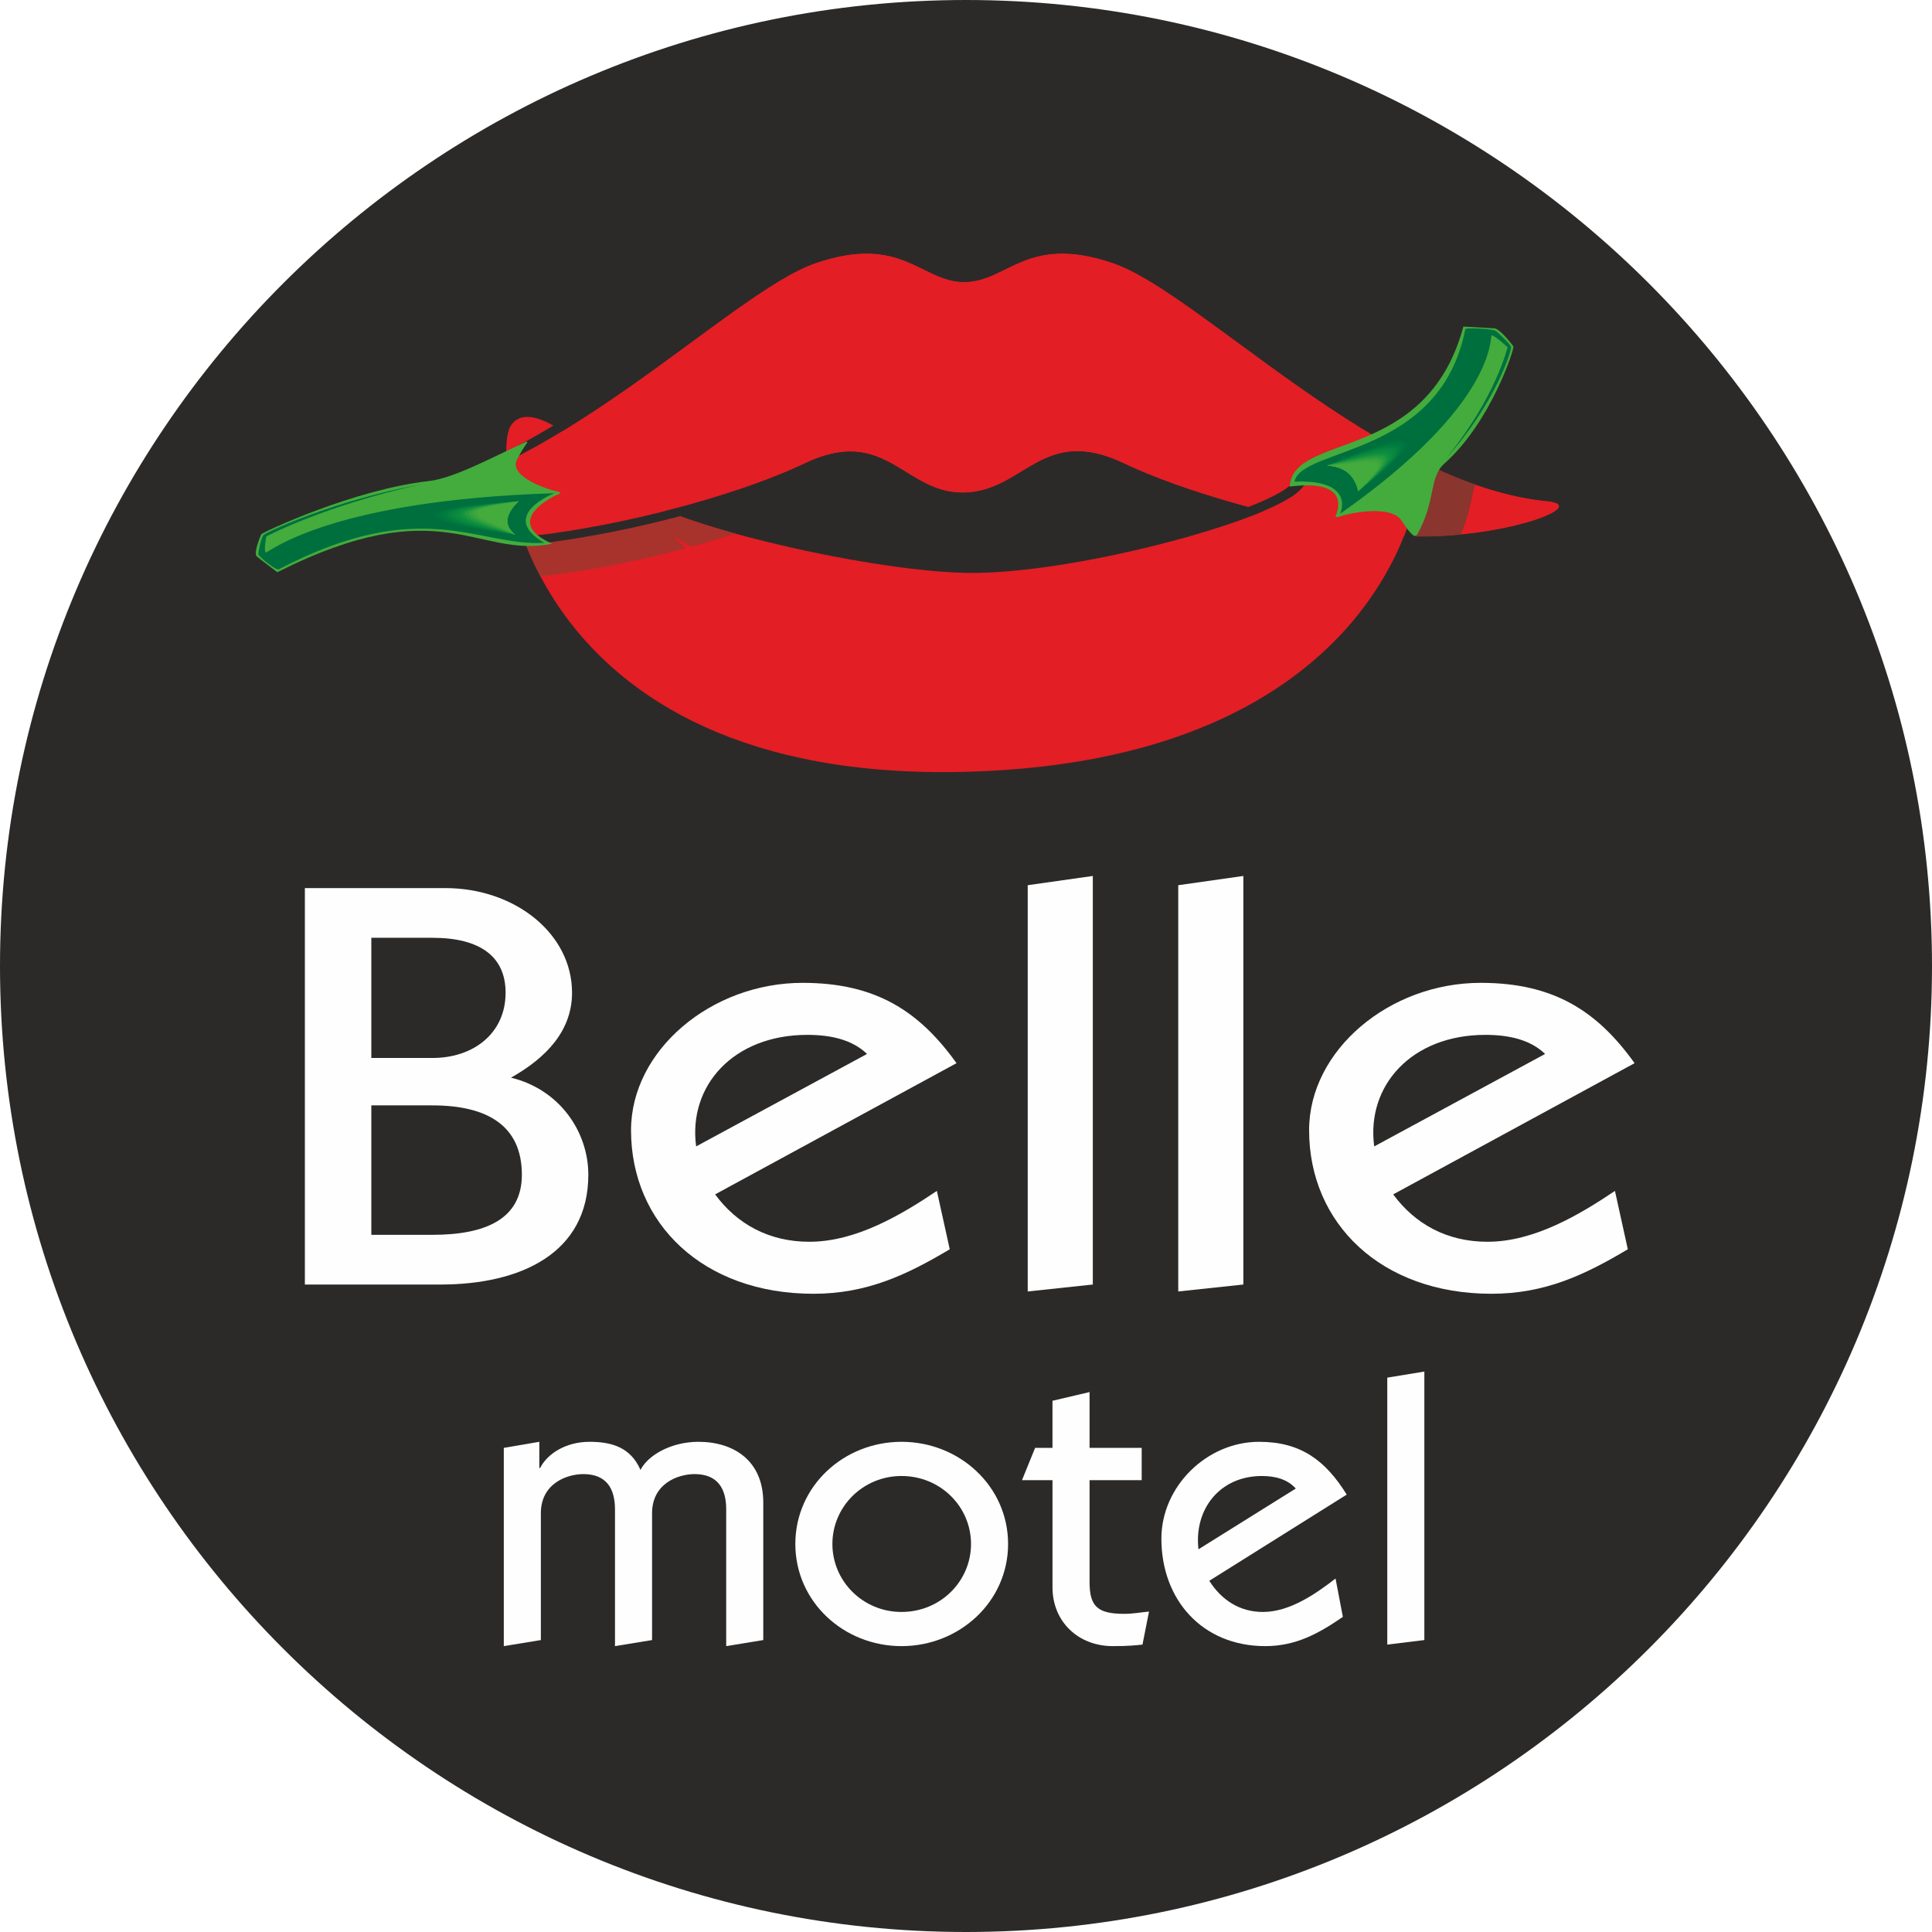 <?xml version="1.0" encoding="UTF-8"?>
<svg xmlns="http://www.w3.org/2000/svg" xmlns:xlink="http://www.w3.org/1999/xlink" xmlns:xodm="http://www.corel.com/coreldraw/odm/2003" xml:space="preserve" width="19.912mm" height="19.912mm" version="1.1" style="shape-rendering:geometricPrecision; text-rendering:geometricPrecision; image-rendering:optimizeQuality; fill-rule:evenodd; clip-rule:evenodd" viewBox="0 0 1982.66 1982.66">
 <defs>
  <style type="text/css">
   
    .fil1 {fill:#FEFEFE;fill-rule:nonzero}
    .fil0 {fill:#2B2A29;fill-rule:nonzero}
    .fil2 {fill:#E31E24;fill-rule:nonzero}
    .fil3 {fill:#34312F;fill-rule:nonzero}
    .fil4 {fill:#A7332C;fill-rule:nonzero}
    .fil18 {fill:#3D3432;fill-rule:nonzero}
    .fil17 {fill:#8A352D;fill-rule:nonzero}
    .fil5 {fill:#43AC3C;fill-rule:nonzero}
    .fil16 {fill:#3DA63D;fill-rule:nonzero}
    .fil15 {fill:#31A03E;fill-rule:nonzero}
    .fil14 {fill:#25993E;fill-rule:nonzero}
    .fil13 {fill:#14933F;fill-rule:nonzero}
    .fil12 {fill:#0B8D3F;fill-rule:nonzero}
    .fil11 {fill:#0B883F;fill-rule:nonzero}
    .fil10 {fill:#07833F;fill-rule:nonzero}
    .fil9 {fill:#017E3F;fill-rule:nonzero}
    .fil8 {fill:#00793E;fill-rule:nonzero}
    .fil7 {fill:#00743E;fill-rule:nonzero}
    .fil6 {fill:#006F3E;fill-rule:nonzero}
   
  </style>
    <clipPath id="id0">
     <path d="M1086.8 432.61c-66.26,0 -64.74,35.43 -97.19,35.43 -32.29,0 -39.08,-35.43 -111.52,-35.43 -80.74,0 -53.28,41.45 -169.63,84.96 26.41,-7.37 51.01,-15.33 72.89,-23.38 36.37,-17.71 50.41,-34.94 89.05,-34.94 57.49,0 76.66,42.06 117.86,42.06 41.05,0 60.21,-42.06 117.86,-42.06 35.47,0 50.1,14.6 80.74,30.68 14.34,5.63 30.33,11.25 47.24,16.68 -53.88,-25.5 -76.51,-74 -147.3,-74l0 0z"></path>
    </clipPath>
    <clipPath id="id1">
     <path d="M1267.24 517.84c1.14,0.24 2.27,0.46 3.41,0.68 -1.14,-0.23 -2.27,-0.46 -3.41,-0.68zm-485.97 -23.66l0 0c-21.71,8.06 -46.5,16.02 -72.9,23.39 -0.82,0.33 -1.62,0.64 -2.43,0.95 34.17,-6.91 57.5,-15.67 75.33,-24.34zm405.63 -4.25l0 0c18.3,9.7 42.45,19.95 80.34,27.91 -12.31,-2.7 -23.32,-6.57 -33.04,-11.23 -17.02,-5.44 -33.05,-11.04 -47.31,-16.68l0 0z"></path>
    </clipPath>
    <clipPath id="id2">
     <path d="M709.61 560.99c-1.9,0.55 -3.96,1.06 -5.86,1.59 33.92,30.91 135.55,108.92 297.4,108.92 108.28,0 196.43,-38.49 254.76,-74.22l0 -20.76c-61.98,25.92 -154.88,55.26 -257.61,55.26 -142.21,0 -247.94,-48.61 -288.69,-70.8l0 0z"></path>
    </clipPath>
    <clipPath id="id3">
     <path d="M691.12 550.19c0,0 4.25,4.76 12.63,12.39 1.95,-0.53 3.91,-1.06 5.85,-1.59 -12.08,-6.56 -18.48,-10.79 -18.48,-10.79l0 0z"></path>
    </clipPath>
    <clipPath id="id4">
     <path d="M1334.62 537.63c0,0 -29.68,18.39 -78.75,38.89l0 20.75c50.47,-30.88 78.75,-59.64 78.75,-59.64l0 0z"></path>
    </clipPath>
    <clipPath id="id5">
     <path d="M554.37 593.61c0,0 3.34,6.1 10.67,16.13 -2.51,-4.08 -4.89,-8.15 -7.15,-12.22 -2.37,-2.53 -3.52,-3.91 -3.52,-3.91l0 0z"></path>
    </clipPath>
    <clipPath id="id6">
     <path d="M557.78 597.52c2.34,4.05 4.69,8.15 7.27,12.2 33.33,45.61 149.74,172.06 413.04,172.06 2.35,0 4.7,0 7.28,-0.06 206.52,-1.8 330.9,-90.45 393.09,-152.8l-8.92 0c-63.13,51.58 -181.41,117.53 -373.37,117.53 -78.15,0 -144.57,-9.36 -200.42,-23.47 -9.15,1.59 -17.37,2.25 -24.87,2.25 -18.31,0 -30.99,-4.27 -39.19,-8.59 -10.34,-5.42 -16.9,-12.25 -17.6,-20.01 -94.11,-37.74 -143.15,-85.31 -156.3,-99.1l0 0z"></path>
    </clipPath>
    <clipPath id="id7">
     <path d="M1427.66 568.69c0,0 -17.76,27.15 -58.23,60.22l9.01 0c33.89,-34.03 49.22,-60.22 49.22,-60.22l0 0z"></path>
    </clipPath>
    <clipPath id="id8">
     <path d="M757.49 712.11c5.26,4.11 15.46,8.84 35.02,10.03 -12.19,-3.14 -23.85,-6.48 -35.02,-10.03l0 0z"></path>
    </clipPath>
    <clipPath id="id9">
     <path d="M1089.25 388.49c-6.04,0 -12.72,1.28 -19.56,4.76 -11.01,5.07 -24.52,15.8 -27.58,38.44 8.84,-15.3 19.8,-20.38 27.07,-22.01 3.26,4.55 9.32,8.03 16.9,8.95 1.71,0.22 3.37,0.32 4.99,0.32 10.58,0 19.23,-4.37 21.38,-11.33 2.75,-9.02 -3.24,-16.42 -15.95,-18.53 -2.28,-0.39 -4.72,-0.61 -7.25,-0.61l0 0z"></path>
    </clipPath>
    <clipPath id="id10">
     <path d="M792.52 722.14c1.03,0.28 2.1,0.55 3.16,0.82 0.98,-0.16 1.97,-0.35 3,-0.54 -2.15,-0.06 -4.2,-0.14 -6.15,-0.28zm-55.51 -42.48l0 0c-1.65,0 -3.37,0.13 -5.05,0.37 -12.1,1.75 -18.1,9.5 -17.81,16.27 0,0.11 0.03,0.22 0.03,0.32 13.49,5.42 27.94,10.61 43.3,15.48 -0.5,-0.4 -0.98,-0.78 -1.39,-1.17 5.37,-4.18 8,-10.08 6.39,-16.08 -2.4,-8.88 -13.26,-15.18 -25.47,-15.18l0 0z"></path>
    </clipPath>
    <clipPath id="id11">
     <path d="M714.17 696.63c0.51,7.79 7.12,14.58 17.49,20.01 8.12,4.31 20.85,8.6 39.29,8.6 7.33,0 15.52,-0.67 24.72,-2.28 -1.06,-0.27 -2.13,-0.55 -3.16,-0.81 -19.57,-1.2 -29.76,-5.93 -35.04,-10.05 -15.36,-4.87 -29.81,-10.09 -43.31,-15.48l0 0z"></path>
    </clipPath>
    <clipPath id="id12">
     <path d="M1098.65 285.25c-43.76,0 -76.26,34.31 -107.11,36.66 -30.84,-2.35 -63.35,-36.66 -107.1,-36.66 -7.3,0 -14.8,0.94 -22.71,3.15 -57.51,15.87 -130.66,107.25 -234.63,163.73 0,0 122.31,-15 196.08,-69.45 17.92,-13.32 32.93,-18.24 46.47,-18.24 37.72,0 65.22,38.35 122.31,38.35 57.93,0 69.39,-37.06 104.19,-37.06 11.67,0 25.84,4.07 45.22,14.99 32.92,18.68 165.45,57.51 214.63,71.42 -104.19,-56.48 -177.12,-147.85 -234.63,-163.73 -7.92,-2.21 -15.42,-3.15 -22.71,-3.15l0 0z"></path>
    </clipPath>
 </defs>
 <g id="Camada_x0020_1">
  <g id="_2297002229360">
   <path class="fil0" d="M991.33 1982.66c-546.62,0 -991.33,-444.71 -991.33,-991.32 0,-546.63 444.71,-991.34 991.33,-991.34 546.63,0 991.33,444.71 991.33,991.34 0,546.61 -444.7,991.32 -991.33,991.32z"></path>
   <path class="fil1" d="M312.86 911.38l144.05 0c71.68,0 130.13,46.85 130.13,107.33 0,38.56 -25.74,66.43 -62.63,87.19 50.8,12.46 79.34,56.35 79.34,99.64 0,80.65 -69.59,112.68 -151.72,112.68l-139.17 0 0 -406.83zm68.2 174.35l0 0 62.63 0c42.46,0 75.16,-25.5 75.16,-67.02 0,-36.76 -25.74,-56.33 -75.16,-56.33l-62.63 0 0 123.35zm0 181.48l0 0 62.63 0c54.28,0 91.86,-16.01 91.86,-61.67 0,-50.4 -35.49,-71.17 -91.86,-71.17l-62.63 0 0 132.85z"></path>
   <path class="fil1" d="M733.87 1225.71c22.27,30.24 54.98,48.62 96.73,48.62 48.01,0 94.64,-27.88 130.83,-52.19l13.23 59.89c-43.85,26.11 -84.9,45.67 -139.88,45.67 -113.43,0 -187.2,-72.36 -187.2,-167.84 0,-81.84 82.11,-151.24 176.05,-151.24 75.17,0 119.7,29.07 157.97,82.44l-247.74 134.64zm155.89 -144.12l0 0c-15.3,-14.84 -37.59,-19.59 -61.24,-19.59 -75.86,0 -122.48,52.2 -114.14,114.47l175.38 -94.88z"></path>
   <polygon class="fil1" points="1054.67,1325.33 1054.67,908.41 1121.47,898.92 1121.47,1318.21 "></polygon>
   <polygon class="fil1" points="1209.14,1325.33 1209.14,908.41 1275.95,898.92 1275.95,1318.21 "></polygon>
   <path class="fil1" d="M1429.73 1225.71c22.26,30.24 54.97,48.62 96.73,48.62 48.02,0 94.64,-27.88 130.83,-52.19l13.21 59.89c-43.83,26.11 -84.89,45.67 -139.87,45.67 -113.43,0 -187.2,-72.36 -187.2,-167.84 0,-81.84 82.11,-151.24 176.06,-151.24 75.16,0 119.7,29.07 157.97,82.44l-247.74 134.64zm155.89 -144.12l0 0c-15.31,-14.84 -37.59,-19.59 -61.25,-19.59 -75.85,0 -122.47,52.2 -114.13,114.47l175.38 -94.88z"></path>
   <path class="fil1" d="M517.01 1689.29l0 -203.44 36.45 -6.24 0 26.89 0.8 0c7.54,-14.81 26.55,-26.89 50.72,-26.89 23.78,0 42.41,6.24 52.31,28.85 7.93,-15.57 32.1,-28.85 59.44,-28.85 36.06,0 66.56,19.11 66.56,62.36l0 141.09 -38.04 6.22 0 -140.31c0,-21.82 -9.12,-36.22 -32.49,-36.22 -17.04,0 -43.59,9.73 -43.59,40.13l0 130.18 -38.05 6.22 0 -140.31c0,-21.82 -9.1,-36.22 -32.49,-36.22 -17.04,0 -43.58,9.73 -43.58,40.13l0 130.18 -38.05 6.22z"></path>
   <path class="fil1" d="M1034.52 1584.45c0,59.24 -49.93,104.84 -109.36,104.84 -59.44,0 -108.97,-45.6 -108.97,-104.84 0,-59.23 49.53,-104.84 108.97,-104.84 59.43,0 109.36,45.61 109.36,104.84zm-109.36 -69.75l0 0c-39.62,0 -70.94,31.56 -70.94,69.75 0,38.21 31.32,69.77 70.94,69.77 40.02,0 71.32,-31.56 71.32,-69.77 0,-38.19 -31.31,-69.75 -71.32,-69.75z"></path>
   <path class="fil1" d="M1171.63 1518.97l-53.49 0 0 104.47c0,24.93 7.92,32.72 35.67,32.72 8.7,0 17.03,-1.56 25.35,-2.34l-6.73 33.9c-7.53,0.8 -14.27,1.56 -30.51,1.56 -35.27,0 -61.83,-24.94 -61.83,-60.41l0 -109.91 -31.3 0 13.47 -33.12 17.82 0 0 -48.33 38.06 -8.95 0 57.28 53.49 0 0 33.12z"></path>
   <path class="fil1" d="M1240.98 1622.25c12.68,19.88 31.31,31.97 55.08,31.97 27.34,0 53.89,-18.31 74.5,-34.3l7.52 39.36c-24.95,17.16 -48.33,30.01 -79.65,30.01 -64.58,0 -106.59,-47.54 -106.59,-110.29 0,-53.78 46.76,-99.39 100.25,-99.39 42.81,0 68.16,19.11 89.95,54.18l-141.06 88.46zm88.77 -94.68l0 0c-8.73,-9.75 -21.4,-12.86 -34.88,-12.86 -43.18,0 -69.73,34.28 -64.98,75.21l99.86 -62.34z"></path>
   <polygon class="fil1" points="1423.65,1687.72 1423.65,1413.76 1461.7,1407.52 1461.7,1683.06 "></polygon>
   <path class="fil2" d="M989.63 505.6c61.81,-1.38 80.03,-69.91 163.82,-29.95 57.57,27.44 160.78,58.25 261.26,72.07 100.45,13.81 220.25,-26.25 175.81,-33.17 -173.9,-15.19 -359.37,-214.17 -448.24,-244.57 -88.89,-30.4 -108.22,19.35 -152.64,19.35 -44.45,0 -63.79,-49.75 -152.64,-19.35 -88.88,30.4 -274.36,229.37 -448.25,244.57 -44.44,6.92 75.36,46.98 175.81,33.17 100.48,-13.82 203.68,-44.63 261.26,-72.07 50.67,-24.17 77.36,-7.64 104.21,8.9 17.55,10.79 35.18,21.61 59.61,21.05z"></path>
   <path class="fil0" d="M1593.09 506.06l-1.11 -0.13c-107.46,-9.39 -221.73,-93.35 -313.53,-160.83 -52.17,-38.32 -97.22,-71.42 -130.96,-82.95 -21.03,-7.2 -39.8,-10.69 -57.41,-10.69 -29.25,0 -49.42,9.93 -65.64,17.88 -12.32,6.06 -22.96,11.3 -34.82,11.3 -11.86,0 -22.51,-5.24 -34.84,-11.3 -16.21,-7.97 -36.38,-17.88 -65.63,-17.88 -17.6,0 -36.4,3.49 -57.41,10.69 -33.75,11.53 -78.79,44.64 -130.96,82.95 -91.81,67.48 -206.08,151.44 -313.52,160.83l-1.12 0.13c-19.24,3.01 -19.4,12.03 -18.99,14.73 3.06,20.36 88.67,11.88 152.94,38.48 16.37,0 32.1,-1.03 46.75,-3.05 108.5,-14.93 211.62,-47.6 265.66,-73.36 15.12,-7.22 28.25,-10.71 40.1,-10.71 18.67,0 33.57,9.16 49.34,18.87 18.18,11.19 38.84,23.89 68.04,23.25 28.19,-0.63 48.29,-12.86 66.03,-23.67 16.56,-10.08 30.84,-18.77 49.56,-18.77 12.13,0 25.57,3.61 41.15,11.03 54.05,25.77 157.15,58.44 265.69,73.36 14.63,2.02 30.34,3.05 46.73,3.05 64.86,0 149.89,-18.12 152.95,-38.48 0.4,-2.7 0.22,-11.72 -19,-14.73zm-178.39 41.65l0 0c-100.48,-13.82 -203.68,-44.63 -261.26,-72.07 -83.79,-39.96 -102,28.57 -163.82,29.95 -24.43,0.56 -42.06,-10.26 -59.61,-21.05 -26.85,-16.54 -53.54,-33.07 -104.21,-8.9 -57.57,27.44 -160.78,58.25 -261.26,72.07 -100.46,13.81 -220.25,-26.25 -175.81,-33.17 173.89,-15.19 359.38,-214.17 448.25,-244.57 88.86,-30.4 108.19,19.35 152.64,19.35 44.42,0 63.76,-49.75 152.64,-19.35 88.88,30.4 274.34,229.37 448.24,244.57 44.44,6.92 -75.37,46.98 -175.81,33.17z"></path>
   <path class="fil0" d="M1466.15 433.38c-7.93,-12.36 -20.95,-14.22 -28,-14.22 -33.5,0 -80.21,42.58 -113.49,78.28 -28.29,30.35 -230.84,84.49 -334.59,81.74 -104.31,-2.71 -308.12,-52.34 -335.5,-81.74 -33.29,-35.71 -80,-78.28 -113.48,-78.28 -7.06,0 -20.07,1.86 -28,14.22 -13.7,21.38 -8.3,133.36 77.61,229.11 56.73,63.21 168.2,138.57 377.12,138.57 7.31,0 14.78,-0.1 22.22,-0.28 229.16,-5.6 347.15,-87.65 405.76,-155.5 76.88,-89 84.28,-190.16 70.36,-211.9zm-476.54 358.73l0 0c-452.11,11.06 -486.73,-321.95 -465.48,-355.11 21.24,-33.17 89.44,32.1 120.35,65.27 30.91,33.17 238.87,82.84 345.13,85.61 106.28,2.75 314.24,-52.44 345.15,-85.61 30.92,-33.17 99.1,-98.44 120.36,-65.27 21.24,33.17 -13.4,344.06 -465.51,355.11z"></path>
   <path class="fil2" d="M989.61 792.1c-452.11,11.06 -486.73,-321.95 -465.48,-355.11 21.24,-33.17 89.44,32.1 120.35,65.27 30.91,33.17 238.87,82.84 345.13,85.61 106.28,2.75 314.24,-52.44 345.15,-85.61 30.92,-33.17 93.84,-70.35 120.36,-65.27 21.24,33.17 -13.4,344.06 -465.51,355.11z"></path>
   <path class="fil3" d="M697.92 529.74c-0.01,0 -0.01,0 -0.02,0 16.57,6.02 35.9,12.08 56.8,17.86 0.01,-0.01 0.02,-0.01 0.03,-0.01 -20.91,-5.79 -40.23,-11.83 -56.81,-17.85z"></path>
   <path class="fil4" d="M564.54 547.72c-0.15,0.01 -0.31,0.03 -0.47,0.07 0.16,-0.04 0.32,-0.06 0.47,-0.07zm133.36 -17.97l0 0c-40.55,10.75 -85.32,20.2 -131.05,26.49 -8.74,1.19 -17.87,2.05 -27.29,2.54 4.19,10.62 9.15,21.52 14.98,32.51 5.8,-0.44 11.57,-1.04 17.3,-1.82 44.88,-6.16 90.26,-15.73 131.91,-26.87 -8.37,-7.63 -12.63,-12.39 -12.63,-12.39 0,0 6.4,4.23 18.48,10.79 15.68,-4.28 30.79,-8.78 45.1,-13.38 -20.9,-5.79 -40.23,-11.84 -56.8,-17.86z"></path>
   <path class="fil2" d="M989.63 505.6c61.81,-1.38 80.03,-69.91 163.82,-29.95 57.57,27.44 160.78,58.25 261.26,72.07 100.45,13.81 220.25,-26.25 175.81,-33.17 -173.9,-15.19 -359.37,-214.17 -448.24,-244.57 -88.89,-30.4 -108.22,19.35 -152.64,19.35 -44.45,0 -63.79,-49.75 -152.64,-19.35 -88.88,30.4 -274.36,229.37 -448.25,244.57 -44.44,6.92 75.36,46.98 175.81,33.17 100.48,-13.82 203.68,-44.63 261.26,-72.07 50.67,-24.17 77.36,-7.64 104.21,8.9 17.55,10.79 35.18,21.61 59.61,21.05z"></path>
   <path class="fil0" d="M1593.09 506.06l-1.11 -0.13c-107.46,-9.39 -221.73,-93.35 -313.53,-160.83 -52.17,-38.32 -97.22,-71.42 -130.96,-82.95 -21.03,-7.2 -39.8,-10.69 -57.41,-10.69 -29.25,0 -49.42,9.93 -65.64,17.88 -12.32,6.06 -22.96,11.3 -34.82,11.3 -11.86,0 -22.51,-5.24 -34.84,-11.3 -16.21,-7.97 -36.38,-17.88 -65.63,-17.88 -17.6,0 -36.4,3.49 -57.41,10.69 -33.75,11.53 -78.79,44.64 -130.96,82.95 -91.81,67.48 -206.08,151.44 -313.52,160.83l-1.12 0.13c-19.24,3.01 99.05,10.35 99.46,13.05 3.05,20.35 -20.3,8.69 34.49,40.16 16.37,0 32.1,-1.03 46.75,-3.05 108.5,-14.93 211.62,-47.6 265.66,-73.36 15.12,-7.22 28.25,-10.71 40.1,-10.71 18.67,0 33.57,9.16 49.34,18.87 18.18,11.19 38.84,23.89 68.04,23.25 28.19,-0.63 48.29,-12.86 66.03,-23.67 16.56,-10.08 30.84,-18.77 49.56,-18.77 12.13,0 25.57,3.61 41.15,11.03 54.05,25.77 157.15,58.44 265.69,73.36 14.63,2.02 30.34,3.05 46.73,3.05 64.86,0 149.89,-18.12 152.95,-38.48 0.4,-2.7 0.22,-11.72 -19,-14.73zm-178.39 41.65l0 0c-100.48,-13.82 -203.68,-44.63 -261.26,-72.07 -83.79,-39.96 -102,28.57 -163.82,29.95 -24.43,0.56 -42.06,-10.26 -59.61,-21.05 -26.85,-16.54 -53.54,-33.07 -104.21,-8.9 -57.57,27.44 -160.78,58.25 -261.26,72.07 -100.46,13.81 -220.25,-26.25 -175.81,-33.17 173.89,-15.19 359.38,-214.17 448.25,-244.57 88.86,-30.4 108.19,19.35 152.64,19.35 44.42,0 63.76,-49.75 152.64,-19.35 88.88,30.4 274.34,229.37 448.24,244.57 44.44,6.92 -75.37,46.98 -175.81,33.17z"></path>
   <path class="fil5" d="M284.59 587.24c0,0 -17.49,-13.2 -21.14,-16.29 -3.62,-3.09 3.79,-20.88 4.64,-22.67 0.85,-1.76 94.43,-45.89 172.02,-54.61 25.66,-2.85 65.78,-24.74 99.48,-40.16 4.43,-1.22 -0.47,1.37 -9.04,18.09 -8.91,17.36 31.11,30.59 40.2,32.48 9.06,1.91 2.13,2.66 -3.13,5.67 -5.27,3.01 -49.88,26.64 -0.92,48.27 -77.76,15.55 -113.46,-55.84 -282.12,29.21z"></path>
   <path class="fil6" d="M568.63 506.19c0,0 -58.14,23.09 -10.06,50.89 -67.86,3.97 -125.02,-49.77 -272.49,27.13 -3.19,1.24 -21.01,-13.27 -20.94,-15.76 0.06,-2.47 2.88,-16.92 5.44,-19.51 2.54,-2.59 70.3,-34.93 161.12,-51.77 -98.09,21.41 -158.37,53.31 -158.37,53.31 0,0 -2.99,14.63 -0.49,16.61 4.29,-1.23 67.61,-53.86 295.79,-60.91z"></path>
   <path class="fil6" d="M531.99 514.47c-15.49,15.3 -13.65,26.01 -3.41,34.16 -115.29,-13.73 -115.45,-27.46 3.41,-34.16z"></path>
   <path class="fil7" d="M531.99 514.47c-15.49,15.3 -13.65,26.01 -3.41,34.16 -107.67,-14.13 -111.53,-27.09 3.41,-34.16z"></path>
   <path class="fil8" d="M531.99 514.47c-15.49,15.3 -13.65,26.01 -3.41,34.16 -100.03,-14.52 -107.61,-26.73 3.41,-34.16z"></path>
   <path class="fil9" d="M531.99 514.45c-15.49,15.32 -13.65,26.03 -3.41,34.18 -92.39,-14.9 -103.67,-26.36 3.41,-34.18z"></path>
   <path class="fil10" d="M531.99 514.47c-15.49,15.3 -13.65,26.01 -3.41,34.16 -84.77,-15.29 -99.75,-25.98 3.41,-34.16z"></path>
   <path class="fil11" d="M531.99 514.47c-15.49,15.3 -13.65,26.01 -3.41,34.16 -77.13,-15.66 -95.83,-25.61 3.41,-34.16z"></path>
   <path class="fil12" d="M531.99 514.47c-15.49,15.3 -13.65,26.01 -3.41,34.16 -69.49,-16.06 -91.9,-25.25 3.41,-34.16z"></path>
   <path class="fil13" d="M531.99 514.47c-15.49,15.3 -13.65,26.01 -3.41,34.16 -61.85,-16.44 -87.98,-24.87 3.41,-34.16z"></path>
   <path class="fil14" d="M531.99 514.47c-15.49,15.3 -13.65,26.01 -3.41,34.16 -54.23,-16.83 -84.05,-24.51 3.41,-34.16z"></path>
   <path class="fil15" d="M531.99 514.47c-15.49,15.3 -13.65,26.01 -3.41,34.16 -46.59,-17.23 -80.13,-24.15 3.41,-34.16z"></path>
   <path class="fil16" d="M531.99 514.47c-15.49,15.3 -13.65,26.01 -3.41,34.16 -38.95,-17.59 -76.2,-23.78 3.41,-34.16z"></path>
   <path class="fil5" d="M531.99 514.47c-15.49,15.3 -13.65,26.01 -3.41,34.16 -31.33,-17.99 -72.28,-23.42 3.41,-34.16z"></path>
   <path class="fil17" d="M1471.05 479.68c-1.91,19.97 -7.35,44.48 -17.7,70.87 1.9,0.02 3.81,0.05 5.73,0.05 13.5,0 26.87,-0.74 39.7,-1.96 10.22,-21.5 10.67,-38.6 15.16,-51.39 -14.34,-5.04 -28.67,-10.95 -42.89,-17.56z"></path>
   <path class="fil18" d="M1471.05 479.67c0,0 0,0 0,0.01 14.22,6.61 28.55,12.53 42.89,17.56 0,-0.02 0.01,-0.03 0.01,-0.04 -14.36,-5.02 -28.68,-10.93 -42.9,-17.53z"></path>
   <path class="fil2" d="M1255.88 539.56c38.96,-12.91 68.63,-26.32 78.87,-37.3 30.92,-33.17 96.17,-63.05 120.36,-65.27 10.87,16.98 7.07,106.82 -59.96,191.92l-139.27 0 0 -89.36z"></path>
   <path class="fil0" d="M1466.15 433.38c-7.93,-12.36 -6.91,0.54 -13.96,0.54 -35.22,44.54 -134.03,41.62 -127.53,63.53 -9.36,9.03 -34.9,20.53 -68.77,32.02l0 10.1c38.96,-12.91 68.63,-26.32 78.87,-37.3 49.74,-56.73 107.97,-65.45 120.36,-65.27 10.87,16.98 7.07,106.82 -59.96,191.92l13.9 0c64.43,-84.65 70.17,-175.13 57.09,-195.54z"></path>
   <path class="fil5" d="M1501.73 335.16c0,0 26.16,1.31 31.94,1.81 5.78,0.53 18.28,16.86 19.48,18.54 1.16,1.68 -22.86,77.5 -70.95,120.25 -15.93,14.13 -8.37,38.38 -27.98,73.05 -2,2.97 -5.43,1.49 -16.02,-14.6 -10.98,-16.72 -53.68,-7.44 -62.25,-4.54 -8.56,2.88 -4.24,-0.92 -3.43,-5.56 0.82,-4.64 8.75,-32.16 -48.99,-24.76 3.28,-56.08 140.37,-23.18 178.19,-164.19z"></path>
   <path class="fil6" d="M1375.38 527.15c0,0 16.36,-35.42 -46.93,-32.86 7.08,-35.83 149.19,-24.54 175.24,-156.25 1.08,-2.4 28.8,-0.31 31.26,1.5 2.44,1.82 14.98,13.56 15.71,16.63 0.75,3.08 -16.29,58.25 -65.82,113.08 50.27,-61.55 62.27,-112.9 62.27,-112.9 0,0 -12.6,-11.93 -16.42,-12.21 -1.92,2.91 4.79,70.63 -155.31,183z"></path>
   <path class="fil6" d="M1393.89 503.96c-4.1,-18.32 -16.28,-25.18 -32.01,-26.25 98.38,-44.28 112.35,-34.47 32.01,26.25z"></path>
   <path class="fil7" d="M1393.89 503.96c-4.1,-18.32 -16.28,-25.18 -32.01,-26.25 93.17,-40.43 109.09,-32.9 32.01,26.25z"></path>
   <path class="fil8" d="M1393.89 503.96c-4.1,-18.32 -16.28,-25.18 -32.01,-26.25 87.96,-36.56 105.84,-31.32 32.01,26.25z"></path>
   <path class="fil9" d="M1393.89 503.95c-4.1,-18.31 -16.28,-25.17 -32.01,-26.24 82.75,-32.68 102.59,-29.73 32.01,26.24z"></path>
   <path class="fil10" d="M1393.89 503.96c-4.1,-18.32 -16.28,-25.18 -32.01,-26.25 77.56,-28.82 99.35,-28.15 32.01,26.25z"></path>
   <path class="fil11" d="M1393.89 503.96c-4.1,-18.32 -16.28,-25.17 -32.01,-26.25 72.35,-24.95 96.1,-26.58 32.01,26.25z"></path>
   <path class="fil12" d="M1393.89 503.96c-4.1,-18.32 -16.28,-25.18 -32.01,-26.25 67.15,-21.09 92.85,-24.99 32.01,26.25z"></path>
   <path class="fil13" d="M1393.89 503.96c-4.1,-18.32 -16.28,-25.18 -32.01,-26.25 61.94,-17.21 89.6,-23.4 32.01,26.25z"></path>
   <path class="fil14" d="M1393.89 503.96c-4.1,-18.32 -16.28,-25.18 -32.01,-26.25 56.74,-13.34 86.36,-21.83 32.01,26.25z"></path>
   <path class="fil15" d="M1393.89 503.96c-4.1,-18.32 -16.28,-25.18 -32.01,-26.25 51.54,-9.48 83.1,-20.24 32.01,26.25z"></path>
   <path class="fil16" d="M1393.89 503.96c-4.1,-18.32 -16.28,-25.18 -32.01,-26.25 46.33,-5.62 79.86,-18.67 32.01,26.25z"></path>
   <path class="fil5" d="M1393.89 503.96c-4.1,-18.32 -16.28,-25.18 -32.01,-26.25 41.12,-1.73 76.6,-17.08 32.01,26.25z"></path>
   <g style="clip-path:url(#id0)">
    <image transform="matrix(15.157 -0 -0 -2.642 704.98 522.05)" x="0" y="0" width="35.13" height="35.13"></image>
   </g>
   <g style="clip-path:url(#id1)">
    <image transform="matrix(16.269 -0 -0 -1.043 702.539 522.056)" x="0" y="0" width="35.13" height="35.13"></image>
   </g>
   <g style="clip-path:url(#id2)">
    <image transform="matrix(15.921 -0 -0 -3.407 700.098 675.916)" x="0" y="0" width="35.13" height="35.13"></image>
   </g>
   <g style="clip-path:url(#id3)">
    <image transform="matrix(0.556 -0 -0 -0.417 690.329 563.57)" x="0" y="0" width="35.13" height="35.13"></image>
   </g>
   <g style="clip-path:url(#id4)">
    <image transform="matrix(2.433 -0 -0 -1.877 1252.07 600.208)" x="0" y="0" width="35.13" height="35.13"></image>
   </g>
   <g style="clip-path:url(#id5)">
    <image transform="matrix(0.348 -0 -0 -0.487 553.556 609.974)" x="0" y="0" width="35.13" height="35.13"></image>
   </g>
   <g style="clip-path:url(#id6)">
    <image transform="matrix(23.569 -0 -0 -5.493 553.556 785.818)" x="0" y="0" width="35.13" height="35.13"></image>
   </g>
   <g style="clip-path:url(#id7)">
    <image transform="matrix(1.808 -0 -0 -1.877 1366.86 631.955)" x="0" y="0" width="35.13" height="35.13"></image>
   </g>
   <g style="clip-path:url(#id8)">
    <image transform="matrix(1.043 -0 -0 -0.348 756.272 722.327)" x="0" y="0" width="35.13" height="35.13"></image>
   </g>
   <g style="clip-path:url(#id9)">
    <image transform="matrix(2.225 -0 -0 -1.46 1039.58 436.578)" x="0" y="0" width="35.13" height="35.13"></image>
   </g>
   <g style="clip-path:url(#id10)">
    <image transform="matrix(2.642 -0 -0 -1.46 709.866 727.206)" x="0" y="0" width="35.13" height="35.13"></image>
   </g>
   <g style="clip-path:url(#id11)">
    <image transform="matrix(2.572 -0 -0 -1.043 709.866 729.656)" x="0" y="0" width="35.13" height="35.13"></image>
   </g>
   <g style="clip-path:url(#id12)">
    <image transform="matrix(20.927 -0 -0 -4.936 624.382 456.112)" x="0" y="0" width="35.13" height="35.13"></image>
   </g>
  </g>
 </g>
</svg>

